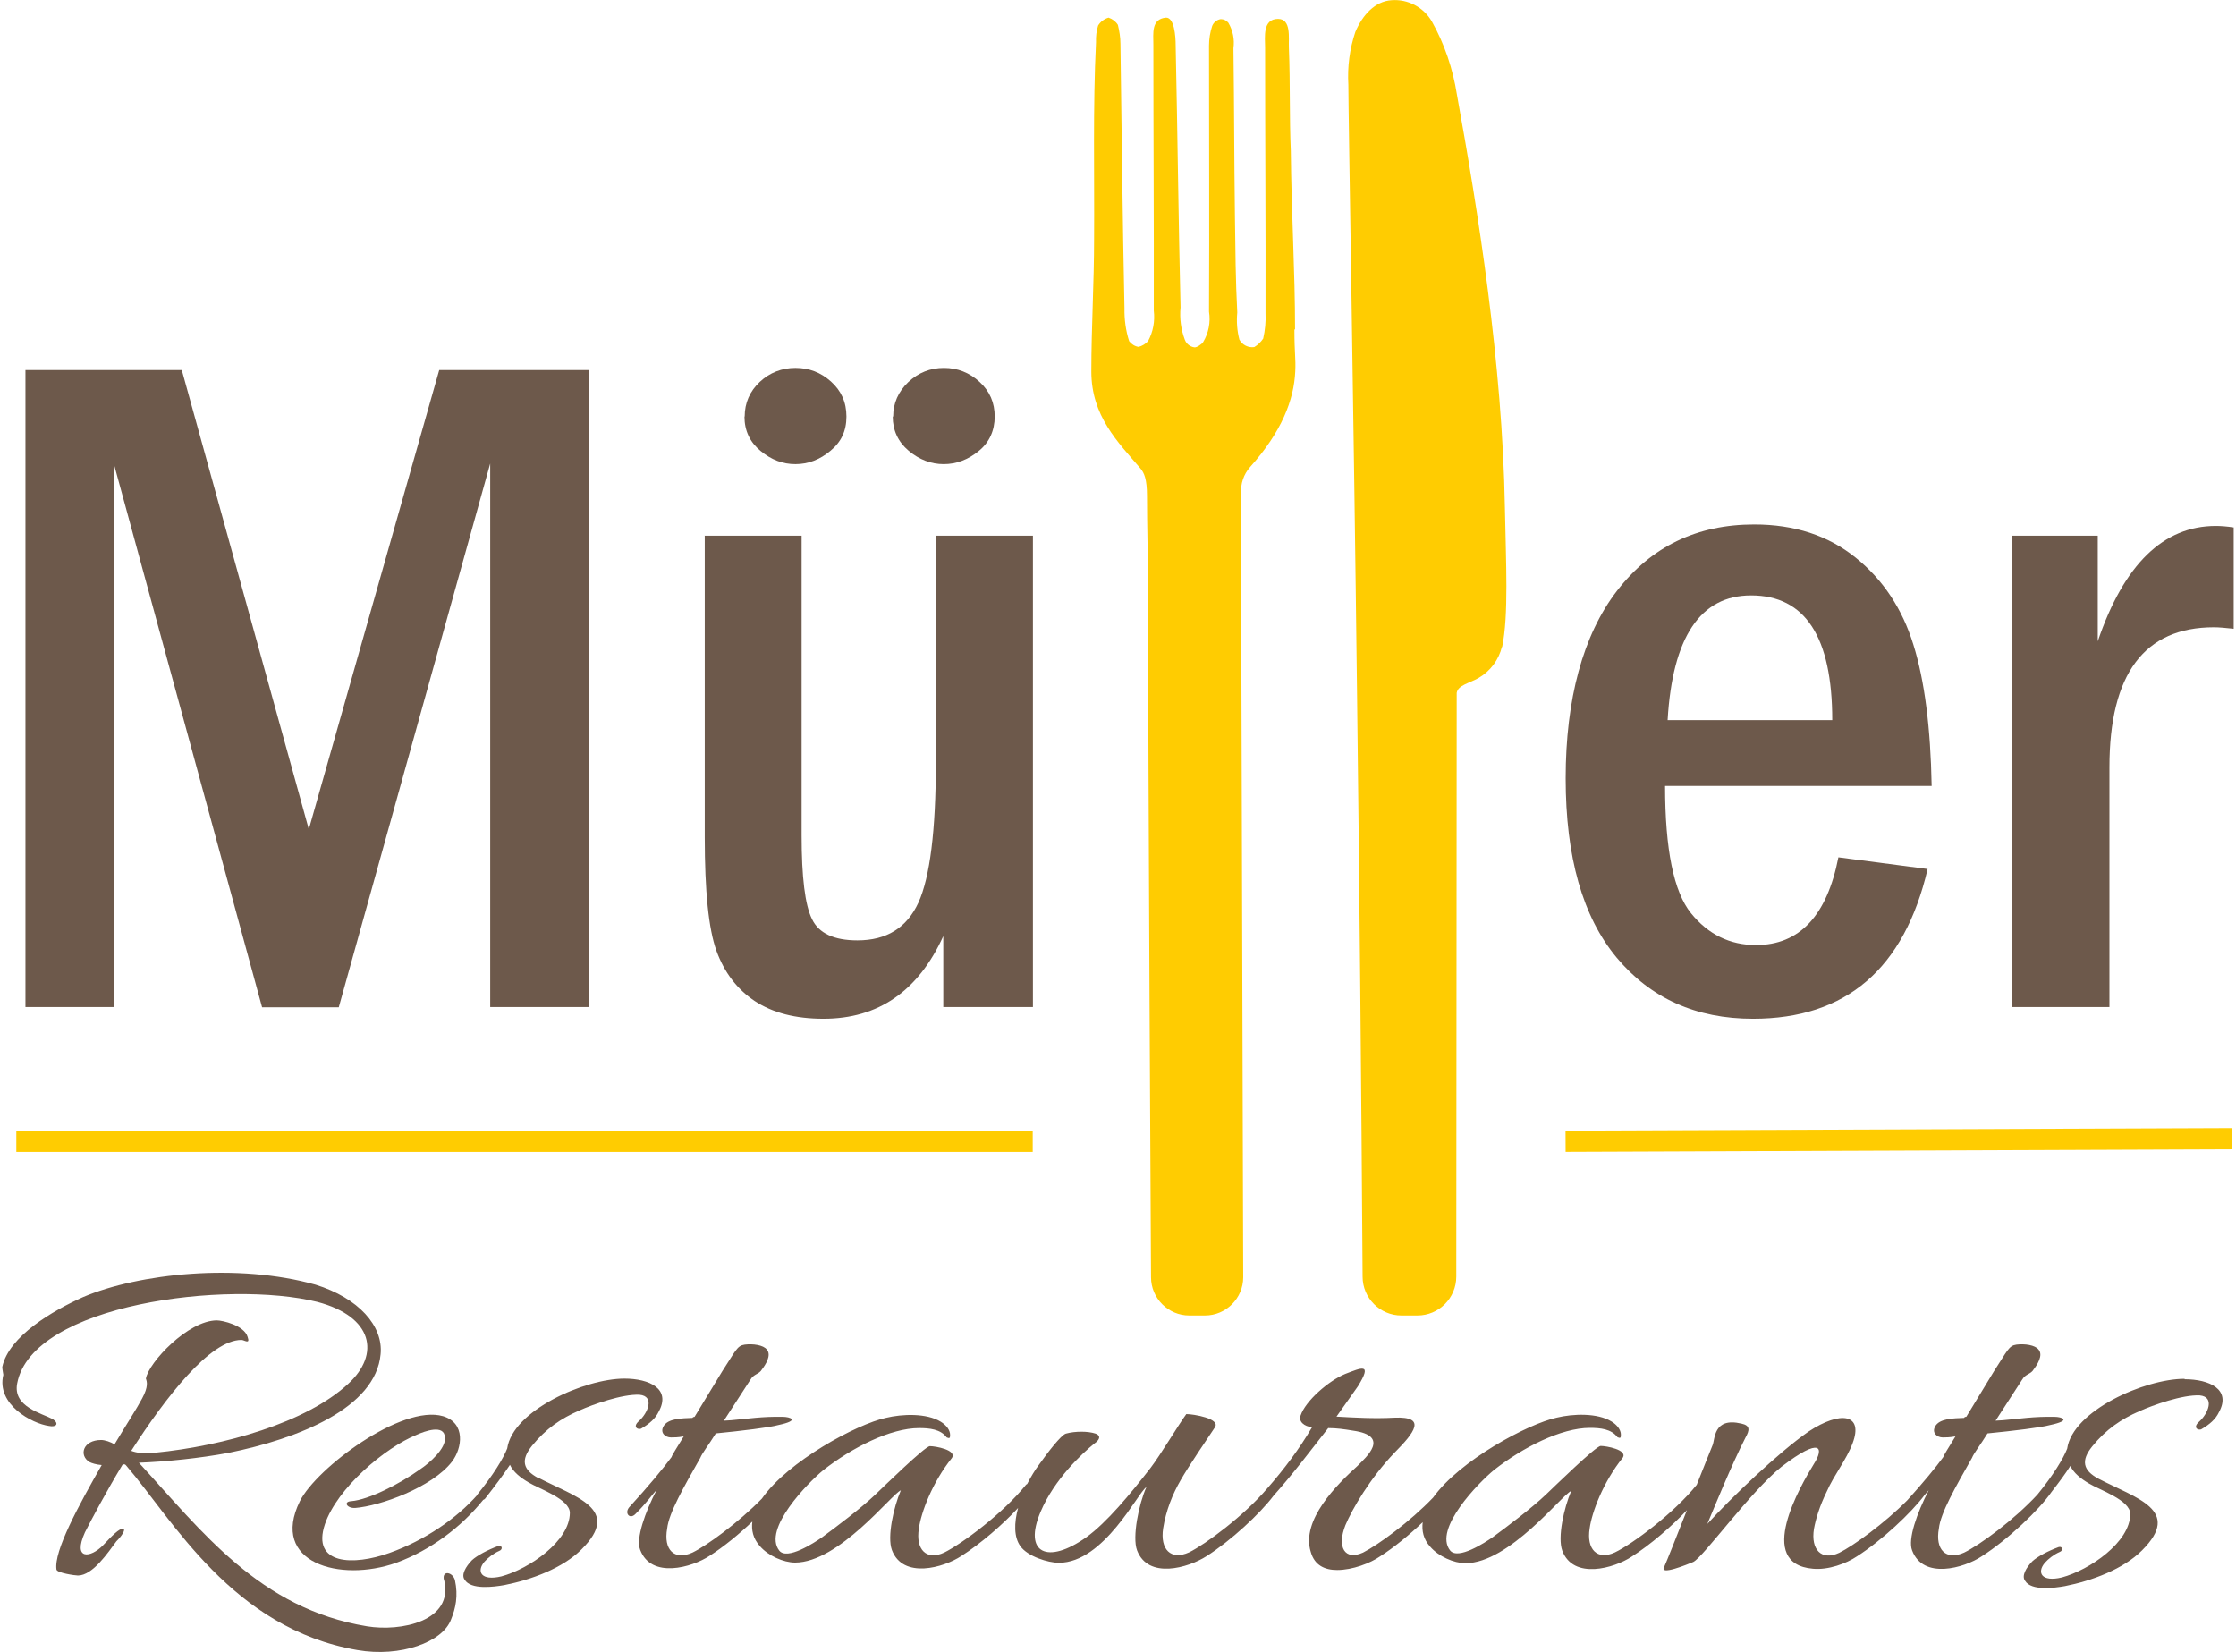 <?xml version="1.0" encoding="UTF-8"?>
<svg xmlns="http://www.w3.org/2000/svg" id="Ebene_1" viewBox="0 0 105.05 77.78" width="180" height="133"><defs><style>.cls-1{fill:#ffcc01;}.cls-2{fill:#6d594b;}</style></defs><g><path class="cls-2" d="M1.09,17.42h7.36l5.98,21.62,6.14-21.62h7.06v29.99h-4.66V21.82l-7.13,25.6h-3.61L5.24,21.79v25.62H1.09V17.42Z"/><path class="cls-2" d="M33.06,25.22h4.57v14.11c0,1.96,.16,3.28,.49,3.94,.32,.67,1.04,1,2.14,1,1.37,0,2.32-.59,2.87-1.78,.54-1.19,.82-3.38,.82-6.59v-10.68h4.57v22.19h-4.22v-3.34c-1.18,2.59-3.06,3.89-5.64,3.89-1.32,0-2.39-.28-3.23-.83-.84-.56-1.44-1.35-1.81-2.37-.37-1.03-.55-2.81-.55-5.34v-14.19h0Zm1.89-5.61c0-.64,.24-1.19,.71-1.63s1.04-.66,1.68-.66,1.19,.21,1.67,.64,.73,.97,.73,1.65-.25,1.2-.75,1.61c-.5,.42-1.05,.63-1.65,.63s-1.13-.2-1.64-.62c-.5-.41-.76-.95-.76-1.62h.01Zm6.99,0c0-.63,.24-1.17,.71-1.62,.48-.45,1.04-.67,1.68-.67s1.2,.22,1.68,.66,.71,.98,.71,1.63-.25,1.22-.75,1.62c-.5,.41-1.05,.62-1.65,.62s-1.15-.21-1.65-.63-.75-.96-.75-1.61h.02Z"/><path class="cls-2" d="M90.83,37h-12.55c0,2.99,.41,4.99,1.22,5.99s1.83,1.5,3.06,1.5c2.05,0,3.34-1.38,3.88-4.13l4.2,.55c-1.1,4.7-3.84,7.05-8.22,7.05-2.68,0-4.82-.96-6.42-2.88-1.6-1.92-2.4-4.73-2.4-8.44s.81-6.75,2.42-8.83,3.76-3.12,6.46-3.12c1.89,0,3.48,.52,4.77,1.56,1.29,1.04,2.2,2.41,2.72,4.1,.53,1.69,.81,3.91,.86,6.65h0Zm-4.68-3.1c0-3.91-1.27-5.87-3.82-5.87-2.39,0-3.7,1.96-3.93,5.87h7.75Z"/><path class="cls-2" d="M94.63,25.22h4.02v4.97c1.23-3.62,3.09-5.43,5.56-5.43,.23,0,.51,.02,.84,.07v4.77c-.38-.04-.69-.07-.93-.07-3.28,0-4.92,2.2-4.92,6.59v11.29h-4.57V25.22Z"/></g><g><path class="cls-2" d="M20.8,74.38c.47,1.95-2.05,2.44-3.63,2.18-5.06-.83-7.78-4.48-10.74-7.7,1.3-.05,2.85-.21,4.2-.46,3.32-.67,6.95-2.12,7.18-4.65,.13-1.33-1.04-2.64-3.06-3.27-3.66-1.03-8.32-.53-10.94,.58C2.38,61.7,.31,62.9,0,64.35c0,.12,.05,.34,.05,.37-.34,1.4,1.35,2.3,2.15,2.41,.34,.07,.49-.11,.18-.32-.52-.28-1.89-.58-1.68-1.68,.7-3.75,9.93-4.88,14.13-3.84,2.62,.69,2.98,2.46,1.45,3.86-1.97,1.82-5.83,2.92-9.1,3.24-.49,.07-.88,0-1.11-.09,1.63-2.53,3.71-5.22,5.19-5.22,.13,0,.42,.23,.29-.14-.16-.55-1.19-.78-1.45-.78-1.35,0-3.21,1.98-3.34,2.74,.05,.14,.13,.37-.18,.94-.23,.44-.75,1.24-1.3,2.16-.16-.12-.47-.21-.62-.21-.88,0-1.06,.74-.55,1.04,.1,.05,.31,.12,.57,.14-1.09,1.91-2.26,4.05-2.13,4.92,.03,.16,.88,.28,1.01,.28,.7,0,1.43-1.1,1.81-1.61,.03-.02,.47-.48,.34-.6-.21-.02-.57,.37-.96,.78-.6,.62-1.45,.71-.86-.6,.34-.67,.99-1.89,1.76-3.17,0,0,.1-.09,.18,.02,2.18,2.53,5,7.68,10.89,8.69,2.02,.35,4.02-.37,4.41-1.45,.21-.51,.34-1.1,.18-1.84-.1-.39-.62-.48-.52-.02h.01Z"/><path class="cls-2" d="M25.23,69.58c-.73-.39-.83-.85-.29-1.52,.65-.8,1.37-1.29,2.23-1.66,.62-.28,2.02-.78,2.83-.74,.73,.07,.39,.87-.03,1.24-.34,.3,0,.44,.13,.34,.36-.21,.65-.46,.8-.78,.6-1.08-.44-1.56-1.61-1.56-1.87,0-5.26,1.5-5.52,3.29-.18,.46-.65,1.24-1.4,2.16v.02c-.97,1.1-2.46,2.14-4.15,2.74-1.68,.6-3.68,.57-3.03-1.36,.57-1.68,2.8-3.59,4.33-4.21,.36-.16,1.3-.51,1.32,.14,.05,.51-.73,1.2-1.17,1.49-.96,.69-2.41,1.43-3.24,1.5-.39,.02-.21,.34,.18,.32,1.17-.09,3.63-.97,4.56-2.18,.49-.64,.65-1.82-.42-2.14-1.94-.57-5.96,2.44-6.74,4-1.43,2.9,1.89,3.84,4.54,2.9,1.61-.59,3.05-1.67,4.09-2.96,.03-.02,.06-.02,.09-.06,.47-.6,.88-1.15,1.17-1.59,.16,.34,.49,.6,.88,.83,.49,.3,1.94,.78,1.94,1.43,0,1.33-1.92,2.64-3.22,2.99-.96,.23-1.19-.23-.8-.69,.16-.18,.42-.39,.7-.51,.18-.07,.13-.28-.05-.23-.49,.18-.99,.44-1.24,.67-.29,.3-.52,.69-.34,.92,.29,.48,1.37,.34,1.87,.25,1.27-.25,2.75-.8,3.63-1.68,1.92-1.91-.29-2.46-2.05-3.38v.02Z"/><path class="cls-2" d="M102.73,64.91c-1.87,0-5.26,1.5-5.52,3.29-.18,.46-.65,1.24-1.4,2.16h0c-1.11,1.2-2.71,2.37-3.45,2.73-.86,.39-1.37-.14-1.19-1.13,.08-.74,.78-1.95,1.56-3.33,.08-.21,.39-.6,.73-1.15,1.22-.12,2.54-.28,2.93-.39,1.09-.23,.54-.39,.23-.39-.99-.02-1.63,.09-2.44,.16l-.34,.02,1.25-1.93c.16-.28,.41-.25,.54-.48,.16-.21,.47-.67,.23-.94-.16-.21-.65-.28-1.04-.23-.36,.05-.42,.28-1.06,1.26l-1.3,2.14c-.05,0-.08,0-.1,.05-.49,.02-1.17,.02-1.37,.41-.16,.3,.1,.51,.36,.51,.13,0,.34,0,.6-.05-.34,.55-.57,.92-.57,.97-.34,.47-.94,1.2-1.7,2.04-1.08,1.09-2.52,2.13-3.2,2.47-.83,.39-1.35-.14-1.19-1.13,.08-.44,.26-1.06,.6-1.75,.34-.78,.93-1.5,1.22-2.28,.52-1.38-.57-1.54-2.07-.55-1.43,.99-3.68,3.15-4.77,4.35,.31-.74,1.14-2.78,1.79-4.05,.21-.37,.23-.58-.18-.67-1.35-.32-1.24,.76-1.37,1.03-.17,.41-.44,1.1-.74,1.85-1.07,1.33-3,2.77-3.85,3.18-.83,.39-1.35-.14-1.19-1.13,.1-.74,.62-2.16,1.56-3.33,.23-.37-.78-.55-1.04-.55-.23,0-2.2,1.93-2.57,2.28-.67,.64-1.84,1.52-2.52,2.02-.36,.25-1.63,1.08-2,.62-.8-1.01,1.35-3.2,2.07-3.79,1.35-1.06,3.16-1.98,4.51-1.98,.49,0,1.01,.05,1.3,.44,.13,.05,.16,.05,.16-.12,0-.23-.18-.46-.44-.62-.67-.41-1.81-.37-2.59-.18-1.34,.29-4.56,2.01-5.81,3.76-1.09,1.14-2.59,2.23-3.3,2.59-.86,.39-1.24-.25-.83-1.29,.31-.74,1.17-2.23,2.33-3.43,.91-.92,1.53-1.7-.03-1.63-.93,.05-1.84,0-2.72-.05l1.01-1.43c.7-1.13,.16-.87-.6-.58-.78,.32-1.87,1.27-2.1,1.96-.1,.28,.16,.51,.54,.55-.6,1.02-1.31,1.97-2.11,2.88-1.09,1.28-2.89,2.62-3.68,3.01-.86,.39-1.37-.14-1.22-1.13,.13-.83,.44-1.61,.83-2.28,.34-.6,1.3-2.02,1.61-2.48,.26-.41-1.01-.62-1.35-.62-.34,.46-1.22,1.93-1.68,2.53-.96,1.24-2.07,2.58-3.03,3.27-1.82,1.29-2.98,.76-2.15-1.2,.65-1.54,1.97-2.76,2.54-3.22,.18-.12,.36-.34,.05-.46-.36-.12-.96-.12-1.4,0-.23,.07-.88,.92-1.24,1.43-.22,.29-.41,.61-.58,.94,0,.01-.03,.01-.05,.03-1.06,1.33-3.01,2.78-3.86,3.2-.83,.39-1.35-.14-1.19-1.13,.1-.74,.62-2.16,1.56-3.33,.23-.37-.78-.55-1.04-.55-.23,0-2.2,1.93-2.57,2.28-.67,.64-1.84,1.52-2.52,2.02-.36,.25-1.63,1.08-2,.62-.8-1.01,1.35-3.2,2.07-3.79,1.35-1.06,3.16-1.98,4.51-1.98,.49,0,1.01,.05,1.3,.44,.13,.05,.16,.05,.16-.12,0-.23-.18-.46-.44-.62-.67-.41-1.81-.37-2.59-.18-1.35,.29-4.61,2.04-5.83,3.8-1.1,1.12-2.57,2.2-3.27,2.54-.86,.39-1.37-.14-1.19-1.13,.08-.74,.78-1.95,1.56-3.33,.08-.21,.39-.6,.73-1.15,1.22-.12,2.54-.28,2.93-.39,1.09-.23,.54-.39,.23-.39-.99-.02-1.63,.09-2.44,.16l-.34,.02,1.25-1.93c.16-.28,.41-.25,.54-.48,.16-.21,.47-.67,.23-.94-.16-.21-.65-.28-1.04-.23-.36,.05-.42,.28-1.06,1.26l-1.3,2.14s-.08,0-.1,.05c-.49,.02-1.17,.02-1.37,.41-.16,.3,.1,.51,.36,.51,.13,0,.34,0,.6-.05-.34,.55-.57,.92-.57,.97-.39,.53-1.09,1.38-2,2.37-.23,.28,.03,.58,.29,.32,.55-.55,.78-.9,1.01-1.15-.55,1.06-.99,2.3-.78,2.83,.52,1.38,2.44,.83,3.27,.28,.66-.42,1.39-1.02,2.01-1.61-.05,.4,.03,.79,.35,1.15,.39,.46,1.12,.78,1.66,.78,2.07,0,4.54-3.22,4.98-3.4-.34,.8-.65,2.18-.42,2.81,.52,1.38,2.44,.83,3.27,.28,.91-.58,1.96-1.49,2.67-2.26-.19,.71-.2,1.37,.11,1.8,.34,.48,1.3,.78,1.81,.78,2.13,0,3.73-3.33,4.12-3.56-.36,.8-.67,2.35-.44,2.97,.52,1.38,2.41,.83,3.27,.28,1.15-.73,2.52-2,3.16-2.85,.92-1.03,1.73-2.11,2.57-3.18,.39,0,.75,.05,1.17,.12,1.79,.25,.6,1.26,.21,1.66-.96,.87-2.67,2.55-2.2,4.05,.18,.64,.67,.85,1.24,.85,.73,0,1.56-.32,2.02-.64,.66-.42,1.39-1.02,2.01-1.61-.05,.4,.03,.8,.35,1.15,.39,.46,1.12,.78,1.66,.78,2.07,0,4.54-3.22,4.98-3.4-.34,.8-.65,2.18-.42,2.81,.52,1.38,2.44,.83,3.27,.28,.88-.56,1.89-1.43,2.6-2.19-.49,1.25-.96,2.43-1.07,2.67-.26,.44,1.11-.12,1.37-.23,.49-.25,2.67-3.29,4.15-4.48,1.89-1.45,2-.87,1.53-.14-.65,1.06-2.77,4.71-.05,4.94,.73,.07,1.58-.25,2.07-.58,1.16-.74,2.55-2.04,3.18-2.88,.07-.08,.13-.16,.2-.23-.55,1.06-.99,2.3-.78,2.83,.52,1.38,2.44,.83,3.27,.28,1.24-.79,2.72-2.2,3.29-3.03,.35-.45,.67-.88,.89-1.23,.16,.34,.49,.6,.88,.83,.49,.3,1.94,.78,1.94,1.43,0,1.33-1.92,2.64-3.22,2.99-.96,.23-1.19-.23-.8-.69,.16-.18,.42-.39,.7-.51,.18-.07,.13-.28-.05-.23-.49,.18-.99,.44-1.24,.67-.29,.3-.52,.69-.34,.92,.29,.48,1.37,.34,1.87,.25,1.27-.25,2.75-.8,3.63-1.68,1.92-1.91-.29-2.46-2.05-3.38-.73-.39-.83-.85-.29-1.52,.65-.8,1.37-1.29,2.23-1.66,.62-.28,2.02-.78,2.83-.74,.73,.07,.39,.87-.03,1.24-.34,.3,0,.44,.13,.34,.36-.21,.65-.46,.8-.78,.6-1.08-.44-1.56-1.61-1.56v-.02Z"/></g><rect class="cls-1" x=".66" y="53.23" width="47.85" height="1"/><rect class="cls-1" x="73.6" y="53.17" width="31.39" height="1" transform="translate(-.21 .34) rotate(-.22)"/><path id="Pfad_218" class="cls-1" d="M60.86,15.51c0-2.79-.17-5.36-.2-8.4-.07-1.63-.02-3.07-.09-4.87-.02-.46,.12-1.35-.51-1.35-.74,0-.61,.87-.61,1.34,0,4.17,.03,8.34,.02,12.51,.02,.4-.02,.81-.11,1.2-.11,.16-.25,.3-.42,.4-.28,.04-.56-.1-.7-.35-.11-.42-.14-.85-.1-1.28-.08-1.5-.09-3.01-.11-4.51-.04-3.06-.03-4.87-.07-7.93,.06-.42-.03-.84-.24-1.2-.09-.11-.22-.17-.36-.17-.18,.03-.33,.15-.4,.32-.1,.3-.15,.62-.15,.94,0,4.17,.02,8.34,0,12.51,.08,.5-.02,1.01-.28,1.44-.06,.09-.31,.27-.42,.24-.2-.03-.37-.17-.44-.36-.18-.48-.25-1-.2-1.52-.1-4.1-.14-8.21-.23-12.32,0-.48-.07-1.32-.45-1.32-.71,.06-.6,.74-.6,1.28,0,4.17,.03,8.34,.02,12.51,.06,.5-.03,1-.27,1.44-.12,.13-.28,.23-.45,.27-.18-.03-.33-.13-.44-.27-.16-.5-.23-1.02-.22-1.55-.09-4.15-.13-8.3-.19-12.45,0-.3-.05-.6-.12-.89-.1-.16-.26-.28-.44-.34-.2,.06-.38,.19-.49,.37-.08,.25-.11,.52-.1,.79-.15,3.03-.07,6.27-.09,9.25,0,2.09-.13,4.16-.13,6.25s1.24,3.31,2.31,4.56c.18,.21,.31,.51,.31,1.29,0,1.38,.05,3.21,.05,4.04,0,8.9,.14,32.75,.14,32.75,0,.99,.81,1.8,1.8,1.8h.74c.99,0,1.8-.81,1.8-1.8l-.1-33.46v-3.44c-.03-.45,.12-.9,.42-1.24,1.49-1.66,2.07-3.16,2.13-4.51,.03-.62-.04-.82-.04-1.97h.03Z"/><path id="Pfad_217" class="cls-1" d="M70.6,30.45c-.15,.61-.54,1.14-1.09,1.46-.45,.26-.98,.34-1.04,.71v.09l-.02,27.39c0,1.01-.82,1.83-1.83,1.83h-.75c-1.01,0-1.83-.82-1.83-1.83q-.09-13.55-.26-27.36c-.16-13.53-.41-27.32-.41-28.75-.05-.84,.06-1.69,.33-2.49,.34-.8,.93-1.44,1.7-1.49,.77-.06,1.51,.33,1.9,1,.6,1.07,.99,2.23,1.18,3.44,1,5.52,2.14,12.61,2.26,19.45,.05,2.62,.18,5.07-.13,6.56h-.01Z"/></svg>
